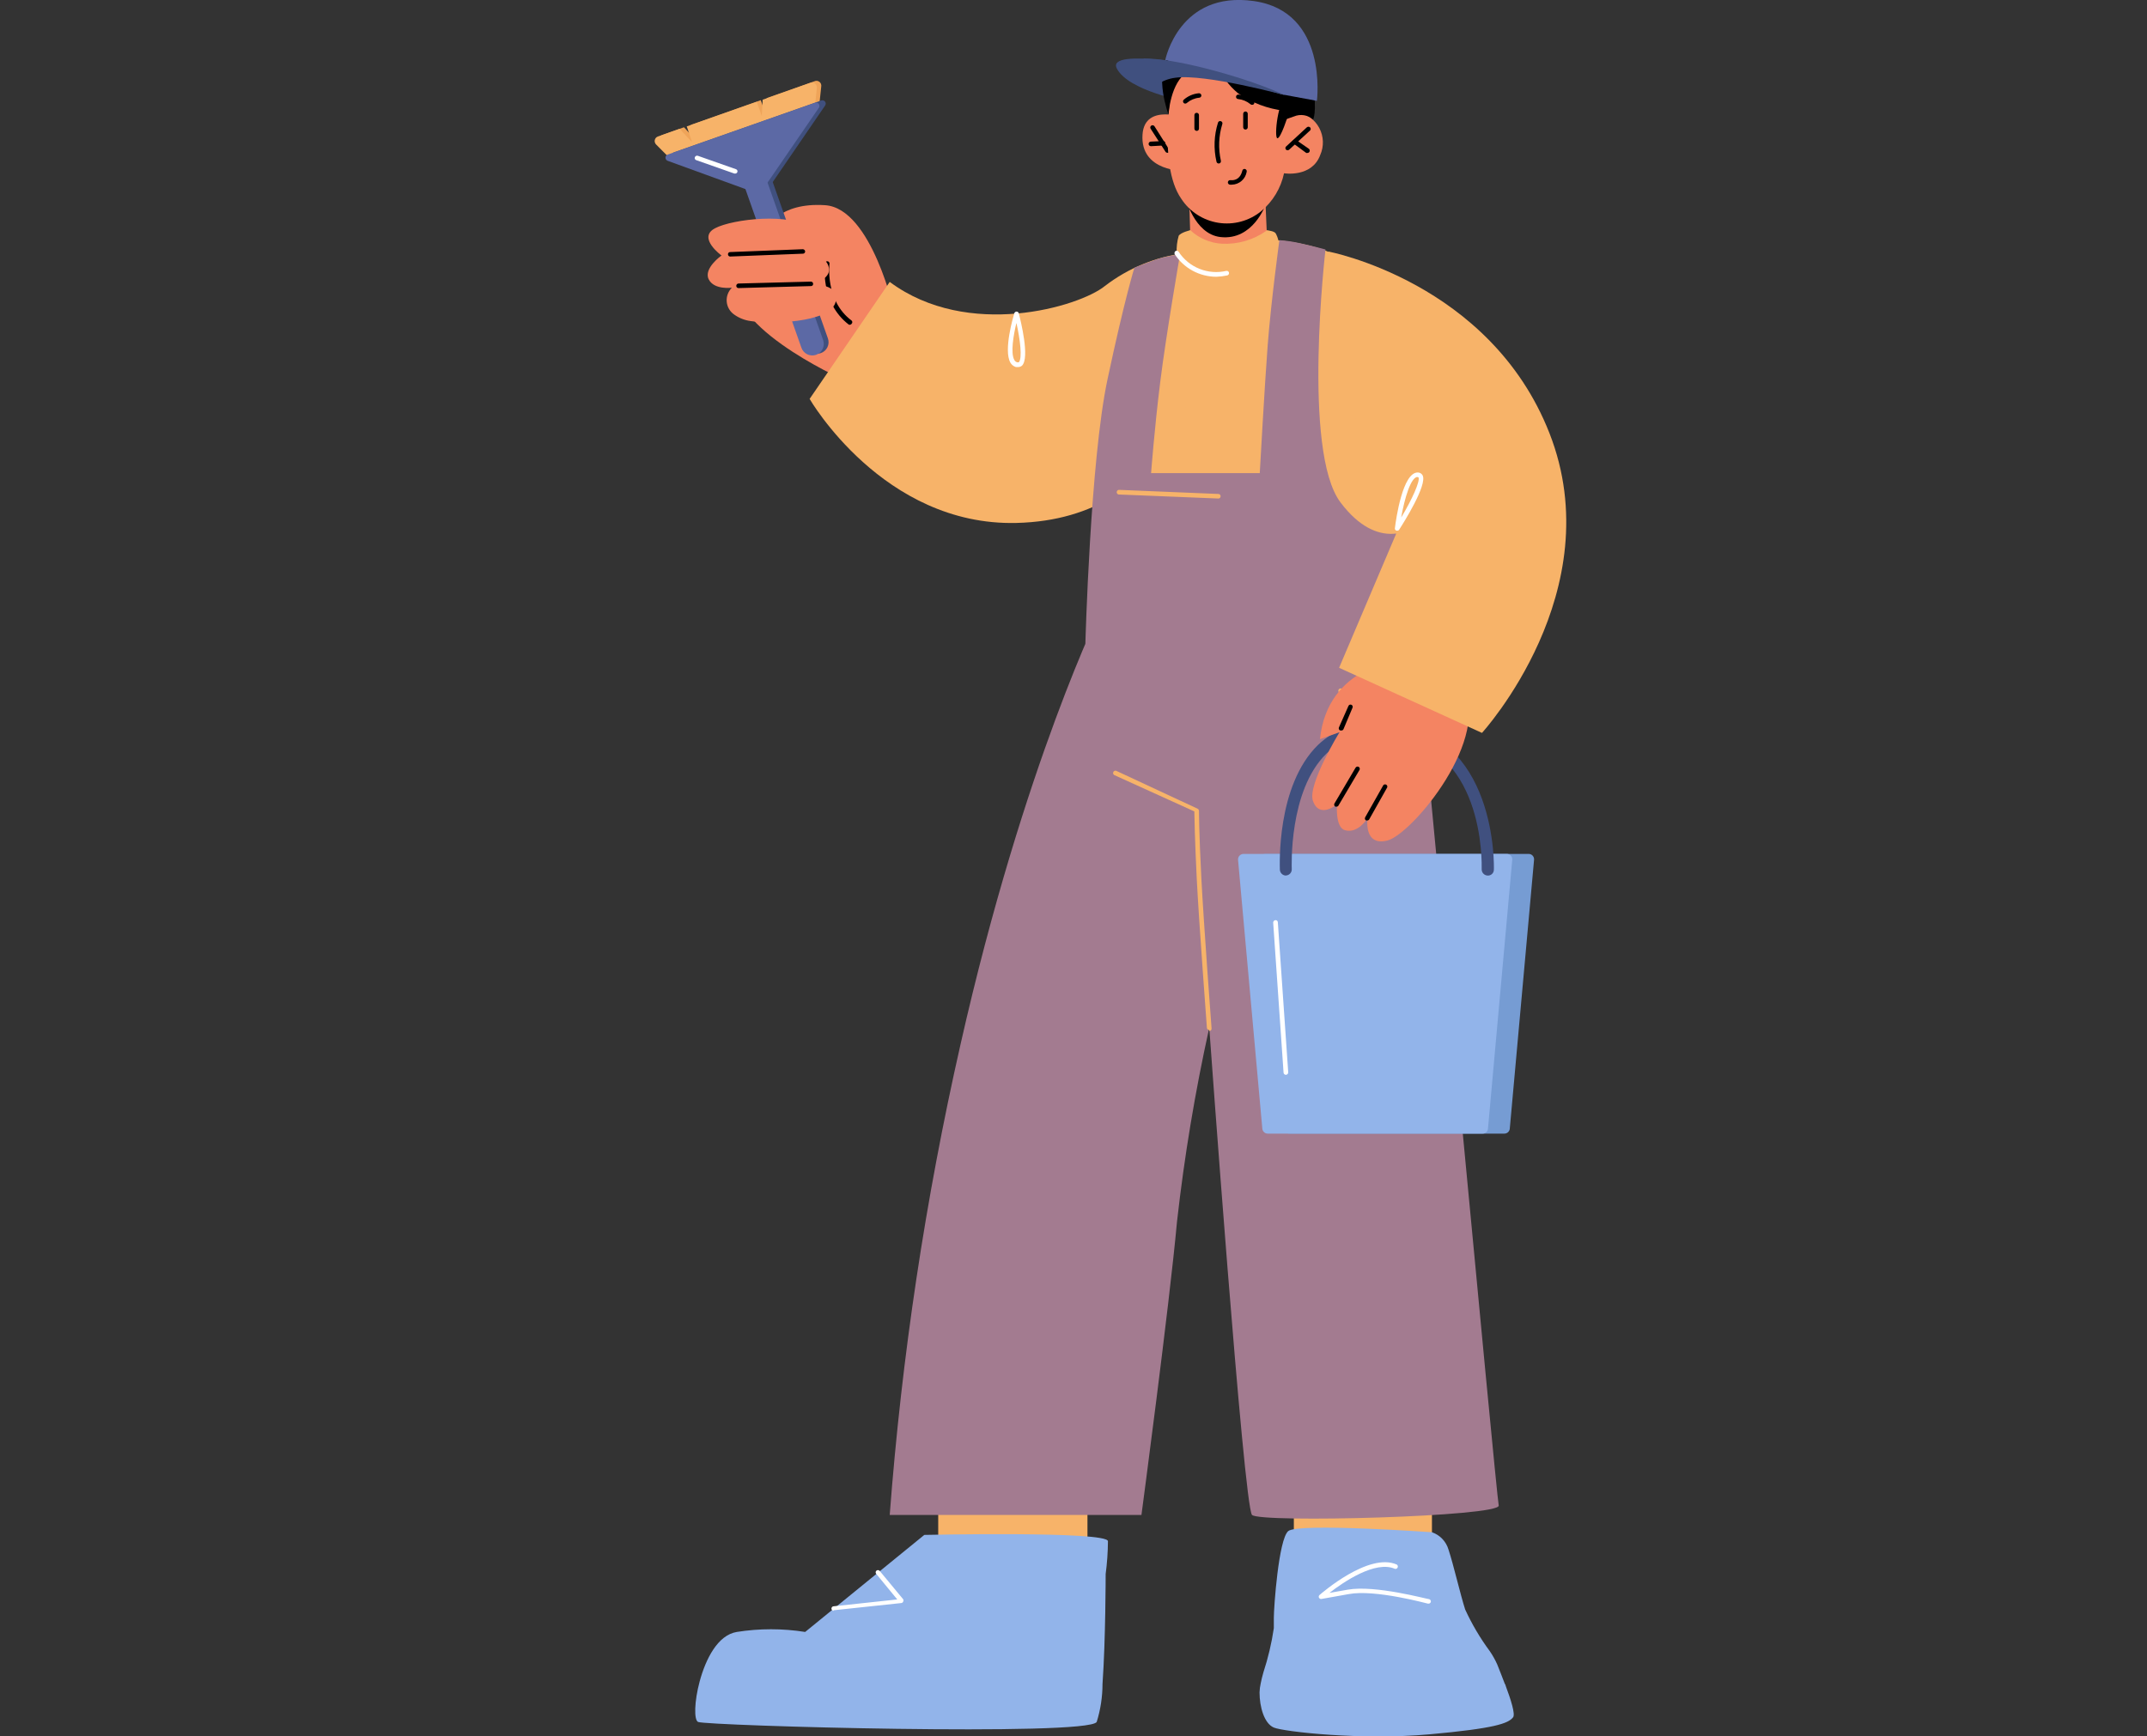 <?xml version="1.0" encoding="UTF-8"?> <svg xmlns="http://www.w3.org/2000/svg" width="267" height="216" viewBox="0 0 267 216" fill="none"><rect x="0" y="0" width="267" height="216" fill="#333333" stroke="none"/><g clip-path="url(#clip0_116_2686)"><path d="M147.458 12.603C147.458 12.603 140.351 11.315 138.894 8.536C137.437 5.758 151.035 8.453 151.035 8.453L147.458 12.603Z" fill="#40507F"></path><path d="M95.33 28.447C95.33 28.447 96.799 25.136 102.615 25.526C108.43 25.916 111.285 39.005 111.285 39.005L104.853 47.21C104.853 47.21 88.875 40.116 91.824 33.625C94.773 27.134 95.33 28.447 95.33 28.447Z" fill="#F48462"></path><path d="M135.236 186.406V196.598L116.676 195.877V186.406H135.236Z" fill="#F7B369"></path><path d="M178.077 185.26V195.451L160.902 194.73V185.26H178.077Z" fill="#F7B369"></path><path d="M137.106 75.362C137.106 75.362 127.381 94.835 119.445 129.938C115.079 149.201 112.137 168.758 110.645 188.452H141.95C141.95 188.452 145.432 162.334 146.368 152.001C147.277 143.884 148.618 135.821 150.383 127.846C150.383 127.846 154.671 187.435 155.702 188.452C156.732 189.469 186.699 188.665 186.38 187.27C186.06 185.874 176.904 87.067 176.086 80.552C173.599 60.559 137.106 75.362 137.106 75.362Z" fill="#A37B90"></path><path d="M156.637 210.526C156.637 212.335 157.217 214.392 158.413 214.9C159.61 215.409 169.299 216.508 177.779 215.74C185.893 215.007 187.575 214.392 188.167 213.623C188.463 213.233 187.895 211.436 187.243 209.698C187.243 209.615 187.172 209.509 187.125 209.426C186.793 208.539 186.45 207.7 186.201 207.061C185.944 206.483 185.635 205.929 185.277 205.406C184.078 203.786 183.05 202.047 182.209 200.216C181.629 198.43 180.741 194.576 180.137 192.767C179.992 192.268 179.729 191.811 179.371 191.434C179.012 191.058 178.568 190.773 178.076 190.603C178.076 190.603 161.398 189.421 160.202 190.462C159.006 191.502 158.413 199.92 158.413 201.256V202.533C158.137 204.407 157.701 206.254 157.11 208.055C156.968 208.539 156.862 209 156.779 209.414C156.696 209.779 156.649 210.152 156.637 210.526Z" fill="#92B4EA"></path><path d="M86.816 214.203C87.929 214.676 135.284 216.012 136.386 214.203C136.863 212.672 137.106 211.078 137.108 209.474C137.499 203.976 137.499 195.806 137.499 195.806C137.679 194.45 137.774 193.083 137.783 191.715C137.724 190.438 114.947 190.935 114.947 190.935L100.129 203.006C97.312 202.56 94.442 202.56 91.625 203.006C89.256 203.397 87.763 206.364 87.005 209.178C86.342 211.649 86.283 213.967 86.816 214.203Z" fill="#92B4EA"></path><path d="M150.374 128.129C150.302 128.129 150.233 128.103 150.181 128.054C150.128 128.006 150.095 127.94 150.089 127.869C150.089 127.739 149.106 114.863 148.822 109.212C148.585 104.34 148.538 101.633 148.526 100.935L138.553 96.407C138.495 96.368 138.453 96.31 138.433 96.243C138.414 96.177 138.419 96.105 138.447 96.042C138.476 95.978 138.525 95.927 138.588 95.896C138.651 95.866 138.722 95.858 138.79 95.875L148.94 100.604C148.989 100.629 149.029 100.666 149.058 100.712C149.088 100.758 149.104 100.81 149.106 100.864C149.106 100.864 149.106 103.619 149.402 109.294C149.699 114.97 150.658 127.81 150.67 127.94C150.673 127.978 150.668 128.016 150.656 128.053C150.644 128.089 150.625 128.123 150.599 128.152C150.574 128.18 150.543 128.204 150.508 128.22C150.473 128.237 150.436 128.246 150.397 128.247L150.374 128.129Z" fill="#F7B369"></path><path d="M177.65 199.483H177.579C177.508 199.483 170.994 197.674 167.713 198.3L164.337 198.903C164.276 198.913 164.213 198.903 164.158 198.876C164.103 198.848 164.058 198.804 164.029 198.75C163.998 198.693 163.989 198.628 164.002 198.565C164.015 198.503 164.05 198.447 164.1 198.407C164.349 198.194 170.212 193.075 173.706 194.623C173.764 194.662 173.806 194.72 173.825 194.787C173.844 194.854 173.84 194.925 173.811 194.989C173.783 195.052 173.733 195.104 173.671 195.134C173.608 195.165 173.537 195.172 173.469 195.155C171.041 194.08 167.061 196.799 165.332 198.147L167.618 197.745C171.029 197.142 177.461 198.927 177.733 198.927C177.806 198.949 177.867 198.998 177.905 199.064C177.942 199.13 177.953 199.208 177.935 199.282C177.914 199.341 177.876 199.392 177.825 199.428C177.774 199.465 177.713 199.484 177.65 199.483Z" fill="white"></path><path d="M103.683 200.381C103.607 200.381 103.535 200.351 103.482 200.298C103.428 200.244 103.398 200.172 103.398 200.097C103.398 200.022 103.428 199.95 103.482 199.896C103.535 199.843 103.607 199.813 103.683 199.813L111.583 198.962L108.977 195.793C108.951 195.767 108.93 195.736 108.915 195.701C108.901 195.667 108.894 195.63 108.894 195.592C108.894 195.555 108.901 195.518 108.915 195.484C108.93 195.449 108.951 195.418 108.977 195.391C109.032 195.341 109.104 195.312 109.179 195.312C109.253 195.312 109.325 195.341 109.38 195.391L112.317 198.938C112.343 198.983 112.357 199.034 112.357 199.086C112.357 199.138 112.343 199.189 112.317 199.234C112.298 199.282 112.266 199.325 112.224 199.356C112.182 199.387 112.133 199.406 112.081 199.411L103.647 200.31L103.683 200.381Z" fill="white"></path><path d="M148.026 28.636C148.026 28.636 146.841 28.908 146.581 29.333C146.379 30.032 146.295 30.759 146.332 31.485L137.437 53.701L135.684 78.447C135.684 78.447 140.279 83.543 154.635 84.229C168.991 84.915 176.678 78.317 176.678 78.317C176.678 78.317 170.756 38.118 167.273 32.833C165.698 30.468 158.982 29.901 158.982 29.901C158.982 29.901 158.769 29.049 158.52 28.908C157.3 28.08 148.026 28.636 148.026 28.636Z" fill="#F7B369"></path><path d="M147.626 14.743C147.626 14.743 142.343 12.71 142.083 16.741C141.775 21.412 147.353 21.27 147.353 21.27L147.626 14.743Z" fill="#F48462"></path><path d="M145.173 19C145.126 19.001 145.079 18.989 145.037 18.966C144.996 18.944 144.961 18.91 144.936 18.87L143.089 16.009C143.069 15.977 143.056 15.942 143.05 15.905C143.045 15.868 143.046 15.83 143.055 15.794C143.064 15.758 143.08 15.724 143.102 15.694C143.124 15.664 143.151 15.638 143.183 15.619C143.215 15.599 143.251 15.586 143.287 15.581C143.324 15.575 143.362 15.576 143.398 15.585C143.435 15.594 143.469 15.61 143.499 15.632C143.529 15.654 143.555 15.681 143.574 15.713L145.41 18.622C145.429 18.653 145.442 18.687 145.448 18.723C145.453 18.759 145.452 18.796 145.443 18.831C145.434 18.866 145.418 18.899 145.396 18.928C145.374 18.957 145.347 18.982 145.315 19C145.269 19.015 145.219 19.015 145.173 19Z" fill="black"></path><path d="M143.124 18.184C143.051 18.184 142.98 18.155 142.927 18.105C142.874 18.054 142.843 17.985 142.84 17.912C142.839 17.875 142.844 17.837 142.857 17.802C142.87 17.767 142.89 17.735 142.915 17.708C142.94 17.68 142.971 17.658 143.005 17.642C143.039 17.627 143.075 17.618 143.113 17.616L144.629 17.545C144.702 17.542 144.774 17.567 144.829 17.616C144.884 17.664 144.919 17.732 144.925 17.805C144.925 17.88 144.897 17.952 144.847 18.006C144.796 18.061 144.727 18.095 144.652 18.101L143.172 18.184H143.124Z" fill="black"></path><path d="M157.386 25.468L157.623 30.919C156.159 31.701 154.543 32.161 152.885 32.267C149.332 32.444 148.053 30.375 148.053 30.375L147.863 23.99L157.386 25.468Z" fill="#F48462"></path><path d="M157.383 25.467C157.383 25.467 155.832 29.948 151.769 29.487C148.5 29.109 147.41 24.533 147.41 24.533L157.383 25.467Z" fill="black"></path><path d="M145.811 10.346C145.811 10.346 143.88 20.396 146.901 24.723C147.416 25.517 148.094 26.194 148.889 26.709C149.684 27.224 150.579 27.566 151.515 27.714C152.451 27.861 153.408 27.81 154.323 27.563C155.238 27.317 156.091 26.881 156.827 26.284C158.284 25.073 159.29 23.407 159.681 21.555C159.681 21.555 163.14 22.122 164.182 19.284C164.419 18.752 164.532 18.172 164.512 17.589C164.491 17.007 164.338 16.436 164.065 15.921C163.791 15.406 163.403 14.96 162.931 14.617C162.459 14.274 161.914 14.043 161.339 13.94C159.622 13.857 159.432 14.177 159.432 14.177L159.823 11.02C159.823 11.02 148.985 -0.141 145.811 10.346Z" fill="#F48462"></path><path d="M160.145 18.692C160.087 18.696 160.029 18.682 159.979 18.651C159.93 18.62 159.891 18.574 159.87 18.52C159.849 18.465 159.846 18.406 159.861 18.349C159.876 18.293 159.91 18.243 159.955 18.207L162.514 15.842C162.569 15.792 162.641 15.764 162.715 15.764C162.79 15.764 162.862 15.792 162.917 15.842C162.943 15.868 162.964 15.898 162.978 15.932C162.992 15.965 162.999 16.001 162.999 16.038C162.999 16.074 162.992 16.11 162.978 16.143C162.964 16.177 162.943 16.207 162.917 16.233L160.346 18.597C160.293 18.652 160.221 18.686 160.145 18.692Z" fill="black"></path><path d="M162.596 19.023C162.546 19.039 162.492 19.039 162.442 19.023L160.831 17.841C160.785 17.793 160.758 17.73 160.754 17.664C160.75 17.598 160.77 17.532 160.809 17.479C160.849 17.425 160.906 17.387 160.97 17.372C161.035 17.356 161.103 17.363 161.162 17.392L162.761 18.503C162.822 18.546 162.863 18.611 162.877 18.684C162.89 18.757 162.874 18.832 162.833 18.893C162.808 18.934 162.773 18.967 162.731 18.99C162.69 19.013 162.643 19.024 162.596 19.023Z" fill="black"></path><path d="M154.886 16.116C154.81 16.116 154.738 16.086 154.685 16.032C154.631 15.979 154.602 15.907 154.602 15.832V14.153C154.602 14.078 154.631 14.005 154.685 13.952C154.738 13.899 154.81 13.869 154.886 13.869C154.961 13.869 155.034 13.899 155.087 13.952C155.14 14.005 155.17 14.078 155.17 14.153V15.832C155.17 15.907 155.14 15.979 155.087 16.032C155.034 16.086 154.961 16.116 154.886 16.116Z" fill="black"></path><path d="M148.819 16.281C148.744 16.281 148.672 16.251 148.618 16.198C148.565 16.144 148.535 16.072 148.535 15.997V14.306C148.535 14.268 148.543 14.231 148.558 14.196C148.573 14.162 148.595 14.131 148.623 14.105C148.651 14.079 148.684 14.06 148.72 14.048C148.756 14.036 148.794 14.031 148.831 14.034C148.869 14.036 148.905 14.045 148.939 14.06C148.973 14.076 149.004 14.098 149.029 14.126C149.054 14.153 149.074 14.185 149.087 14.22C149.1 14.255 149.105 14.293 149.104 14.33V16.009C149.104 16.046 149.096 16.082 149.082 16.116C149.067 16.149 149.046 16.18 149.02 16.205C148.993 16.231 148.962 16.25 148.927 16.264C148.893 16.276 148.856 16.282 148.819 16.281Z" fill="black"></path><path d="M151.557 20.336C151.494 20.338 151.432 20.317 151.382 20.278C151.333 20.24 151.298 20.185 151.284 20.123C150.908 18.508 150.973 16.822 151.474 15.24C151.486 15.206 151.504 15.174 151.529 15.147C151.553 15.12 151.583 15.098 151.616 15.082C151.649 15.067 151.685 15.058 151.722 15.057C151.758 15.056 151.795 15.062 151.829 15.075C151.865 15.085 151.898 15.103 151.926 15.127C151.955 15.151 151.978 15.18 151.995 15.214C152.011 15.247 152.021 15.283 152.023 15.32C152.025 15.357 152.02 15.395 152.007 15.429C151.551 16.909 151.49 18.482 151.829 19.993C151.838 20.03 151.839 20.068 151.833 20.105C151.827 20.142 151.814 20.177 151.794 20.209C151.774 20.241 151.748 20.269 151.718 20.29C151.687 20.312 151.652 20.328 151.616 20.336H151.557Z" fill="black"></path><path d="M147.388 12.888C147.317 12.886 147.249 12.856 147.199 12.805C147.149 12.752 147.121 12.682 147.121 12.61C147.121 12.537 147.149 12.467 147.199 12.415C147.727 11.947 148.391 11.661 149.094 11.599C149.167 11.595 149.239 11.618 149.296 11.664C149.353 11.71 149.39 11.775 149.402 11.847C149.405 11.885 149.401 11.922 149.39 11.958C149.378 11.993 149.36 12.027 149.336 12.055C149.312 12.084 149.282 12.107 149.249 12.124C149.215 12.141 149.179 12.152 149.141 12.155C148.579 12.209 148.047 12.432 147.613 12.793C147.585 12.824 147.55 12.848 147.511 12.865C147.472 12.881 147.431 12.889 147.388 12.888Z" fill="black"></path><path d="M155.702 13.041C155.664 13.041 155.627 13.034 155.593 13.02C155.558 13.006 155.527 12.985 155.501 12.958C155.062 12.598 154.526 12.375 153.961 12.319C153.925 12.316 153.89 12.306 153.858 12.29C153.826 12.274 153.798 12.251 153.775 12.223C153.752 12.196 153.734 12.164 153.723 12.13C153.713 12.096 153.709 12.06 153.712 12.024C153.715 11.987 153.725 11.95 153.742 11.917C153.76 11.884 153.783 11.854 153.812 11.83C153.84 11.806 153.874 11.787 153.909 11.776C153.945 11.765 153.983 11.761 154.02 11.764C154.721 11.826 155.384 12.107 155.915 12.568C155.966 12.622 155.994 12.694 155.994 12.769C155.994 12.843 155.966 12.915 155.915 12.97C155.855 13.018 155.779 13.044 155.702 13.041Z" fill="black"></path><path d="M160.228 14.211C160.228 14.211 159.257 17.321 158.842 17.191C158.427 17.061 158.937 12.202 160.098 11.965C161.258 11.729 160.228 14.211 160.228 14.211Z" fill="black"></path><path d="M159.718 13.774C157.653 13.538 155.68 12.794 153.973 11.61C152.777 10.625 151.858 9.345 151.308 7.897C150.019 7.856 148.75 8.225 147.684 8.95C145.54 10.227 145.315 14.247 145.315 14.247C145.315 14.247 143.479 9.364 145.386 6.987C147.293 4.611 148.323 4.622 148.323 4.622C148.323 4.622 147.85 0.165 154.009 1.974C155.755 2.453 157.353 3.36 158.66 4.611C159.967 5.861 160.942 7.418 161.495 9.139C161.495 9.139 163.011 8.642 163.295 10.593C163.804 14.057 163.295 14.861 163.295 14.861C162.975 14.584 162.583 14.402 162.165 14.335C161.746 14.268 161.317 14.319 160.926 14.483L159.505 14.98L159.718 13.774Z" fill="black"></path><path d="M148.027 28.637C149.097 29.636 150.484 30.23 151.947 30.316C153.929 30.419 155.888 29.848 157.502 28.696L158.959 32.243L154.103 34.489L146.617 33.011L146.996 29.63L148.027 28.637Z" fill="#F7B369"></path><path d="M153.191 22.973H152.978C152.937 22.973 152.897 22.964 152.86 22.947C152.823 22.93 152.79 22.905 152.764 22.874C152.737 22.843 152.718 22.807 152.706 22.768C152.695 22.729 152.692 22.688 152.698 22.648C152.704 22.607 152.719 22.569 152.741 22.535C152.763 22.501 152.793 22.472 152.827 22.45C152.861 22.428 152.9 22.414 152.94 22.408C152.981 22.403 153.022 22.406 153.061 22.417C153.167 22.417 154.174 22.547 154.494 21.235C154.501 21.199 154.515 21.165 154.536 21.134C154.557 21.104 154.583 21.078 154.614 21.058C154.645 21.038 154.68 21.024 154.716 21.018C154.753 21.012 154.79 21.014 154.826 21.022C154.862 21.031 154.897 21.046 154.928 21.068C154.958 21.09 154.984 21.117 155.004 21.149C155.024 21.181 155.037 21.217 155.043 21.254C155.049 21.291 155.048 21.329 155.039 21.365C154.967 21.806 154.743 22.208 154.406 22.502C154.068 22.796 153.639 22.962 153.191 22.973Z" fill="black"></path><path d="M110.645 35.068L100.684 49.622C100.684 49.622 109.816 65.454 126.41 65.052C146.463 64.555 149.034 45.342 149.034 45.342L147.375 31.485C143.738 31.933 140.289 33.35 137.39 35.588C134.216 38.154 120.369 42.292 110.645 35.068Z" fill="#F7B369"></path><path d="M126.59 45.662H126.341C126.042 45.572 125.791 45.368 125.642 45.094C124.789 43.557 125.997 39.431 126.14 38.958C126.161 38.9 126.2 38.849 126.25 38.813C126.301 38.778 126.362 38.758 126.424 38.757C126.486 38.759 126.546 38.781 126.594 38.819C126.643 38.858 126.679 38.91 126.696 38.97C126.933 39.892 128.082 44.503 127.099 45.484C126.957 45.604 126.775 45.667 126.59 45.662ZM126.4 40.176C126.033 41.689 125.654 43.912 126.14 44.775C126.175 44.846 126.225 44.909 126.286 44.959C126.348 45.01 126.419 45.048 126.495 45.071C126.613 45.071 126.661 45.071 126.696 45.071C127.158 44.574 126.862 42.197 126.4 40.176Z" fill="white"></path><path d="M136.336 62.77C136.297 62.77 136.258 62.762 136.221 62.746C136.185 62.73 136.153 62.707 136.126 62.678C136.099 62.649 136.079 62.615 136.066 62.578C136.053 62.541 136.048 62.501 136.052 62.462L136.49 56.338C136.491 56.3 136.501 56.263 136.517 56.228C136.534 56.194 136.557 56.164 136.586 56.139C136.615 56.115 136.649 56.097 136.686 56.086C136.722 56.075 136.76 56.073 136.798 56.078C136.835 56.081 136.872 56.091 136.905 56.108C136.938 56.125 136.968 56.148 136.992 56.177C137.017 56.206 137.035 56.239 137.046 56.274C137.058 56.31 137.062 56.348 137.059 56.385L136.632 62.509C136.623 62.581 136.588 62.648 136.534 62.696C136.479 62.744 136.409 62.77 136.336 62.77Z" fill="white"></path><path d="M134.977 80.079C134.977 80.079 135.581 57.295 137.725 47.21C139.868 37.125 141.077 33.294 141.077 33.294C141.077 33.294 143.777 32.218 144.63 32.029C145.483 31.84 146.762 31.568 146.762 31.568C146.762 31.568 144.997 41.736 144.275 47.6C143.552 53.465 143.149 58.856 143.149 58.856H156.664C156.664 58.856 157.268 47.943 157.647 42.977C158.074 37.408 159.104 29.877 159.104 29.877C160.022 29.938 160.934 30.076 161.828 30.291C163.404 30.645 164.837 31.036 164.837 31.036C164.837 31.036 161.911 56.125 166.697 62.486C171.482 68.847 175.829 65.56 175.829 65.56L172.666 86.18L141.598 87.362L134.977 80.079Z" fill="#A37B90"></path><path d="M174.24 96.763C174.186 96.78 174.128 96.78 174.074 96.763C168.673 92.861 166.47 86.121 166.446 86.003C166.435 85.968 166.431 85.93 166.435 85.893C166.439 85.856 166.449 85.82 166.467 85.787C166.485 85.754 166.509 85.725 166.538 85.701C166.566 85.677 166.6 85.659 166.636 85.649C166.709 85.626 166.789 85.633 166.858 85.669C166.926 85.704 166.978 85.765 167.003 85.838C167.003 85.838 169.17 92.518 174.418 96.29C174.468 96.344 174.497 96.416 174.497 96.49C174.497 96.565 174.468 96.637 174.418 96.692C174.369 96.736 174.306 96.761 174.24 96.763Z" fill="#F7B369"></path><path d="M151.533 62.014L139.226 61.517C139.183 61.526 139.139 61.525 139.096 61.514C139.054 61.504 139.014 61.484 138.98 61.456C138.946 61.428 138.918 61.393 138.9 61.354C138.881 61.314 138.871 61.271 138.871 61.227C138.871 61.183 138.881 61.14 138.9 61.101C138.918 61.061 138.946 61.026 138.98 60.998C139.014 60.971 139.054 60.951 139.096 60.94C139.139 60.93 139.183 60.929 139.226 60.938L151.521 61.446C151.559 61.446 151.596 61.453 151.631 61.469C151.666 61.484 151.697 61.506 151.722 61.534C151.748 61.562 151.768 61.594 151.78 61.63C151.792 61.666 151.797 61.704 151.793 61.742C151.793 61.812 151.766 61.879 151.718 61.93C151.669 61.98 151.603 62.01 151.533 62.014Z" fill="#F7B369"></path><path d="M151.263 34.429C150.235 34.426 149.224 34.169 148.321 33.68C147.417 33.191 146.65 32.485 146.087 31.627C146.053 31.558 146.046 31.48 146.065 31.406C146.085 31.332 146.13 31.268 146.193 31.225C146.26 31.19 146.337 31.181 146.41 31.201C146.482 31.221 146.545 31.267 146.584 31.331C147.21 32.284 148.113 33.021 149.172 33.444C150.232 33.867 151.395 33.955 152.506 33.696C152.58 33.682 152.657 33.698 152.719 33.74C152.781 33.782 152.824 33.847 152.838 33.92C152.852 33.996 152.837 34.073 152.795 34.137C152.753 34.201 152.688 34.246 152.613 34.263C152.168 34.356 151.717 34.411 151.263 34.429Z" fill="white"></path><path d="M144.914 7.46C144.914 7.46 146.62 -1.183 155.918 0.13C165.216 1.442 163.771 12.544 163.771 12.544L159.412 11.74L144.914 7.46Z" fill="#5C69A5"></path><path d="M142.176 7.296C142.176 7.296 145.409 6.988 154.186 9.719C156.13 10.336 158.039 11.054 159.907 11.871C159.907 11.871 149.851 9.14 146.156 9.672C145.343 9.773 144.566 10.069 143.893 10.535L142.176 7.296Z" fill="#40507F"></path><path d="M187.08 141.017H160.37C160.203 141.018 160.041 140.956 159.916 140.845C159.791 140.734 159.712 140.58 159.695 140.414L156.674 106.954C156.666 106.86 156.678 106.766 156.708 106.678C156.738 106.589 156.786 106.507 156.85 106.439C156.914 106.37 156.991 106.315 157.077 106.277C157.163 106.24 157.256 106.22 157.35 106.221H190.1C190.194 106.22 190.287 106.24 190.373 106.277C190.459 106.315 190.536 106.37 190.6 106.439C190.663 106.507 190.712 106.589 190.742 106.678C190.772 106.766 190.784 106.86 190.775 106.954L187.755 140.414C187.737 140.58 187.658 140.734 187.534 140.845C187.409 140.956 187.247 141.018 187.08 141.017Z" fill="#769CD3"></path><path d="M184.332 141.017H157.658C157.491 141.018 157.329 140.956 157.204 140.845C157.079 140.734 157.001 140.58 156.983 140.414L153.963 106.954C153.956 106.861 153.969 106.767 154 106.68C154.03 106.592 154.079 106.511 154.142 106.442C154.205 106.374 154.282 106.319 154.367 106.281C154.452 106.242 154.544 106.222 154.638 106.221H187.4C187.493 106.222 187.585 106.242 187.669 106.281C187.754 106.319 187.83 106.374 187.892 106.443C187.954 106.512 188.002 106.593 188.031 106.68C188.061 106.768 188.072 106.861 188.063 106.954L185.043 140.414C185.028 140.587 184.945 140.748 184.812 140.861C184.679 140.974 184.506 141.03 184.332 141.017Z" fill="#92B4EA"></path><path d="M159.921 108.916C159.727 108.913 159.541 108.838 159.4 108.704C159.26 108.57 159.175 108.388 159.163 108.195C159.163 107.769 158.701 97.755 163.901 92.671C165.016 91.611 166.353 90.811 167.816 90.328C169.278 89.846 170.829 89.693 172.358 89.88C186.287 90.956 185.79 108.017 185.778 108.183C185.778 108.283 185.758 108.383 185.718 108.475C185.678 108.567 185.62 108.65 185.546 108.719C185.473 108.787 185.386 108.84 185.292 108.874C185.197 108.908 185.096 108.922 184.996 108.916C184.794 108.907 184.604 108.818 184.466 108.67C184.329 108.522 184.255 108.326 184.262 108.124C184.262 107.485 184.712 92.351 172.251 91.382C170.936 91.215 169.599 91.341 168.338 91.75C167.077 92.158 165.922 92.84 164.955 93.747C160.217 98.346 160.643 108.006 160.643 108.112C160.648 108.211 160.633 108.311 160.6 108.404C160.566 108.498 160.514 108.584 160.447 108.658C160.38 108.731 160.299 108.791 160.208 108.833C160.118 108.875 160.021 108.9 159.921 108.904V108.916Z" fill="#40507F"></path><path d="M174.241 82.077C174.241 82.077 165.097 82.727 164.15 91.95L166.578 91.086C166.578 91.086 162.622 97.566 163.261 99.576C164.043 101.94 166.27 100.06 166.27 100.06C166.27 100.06 166.021 102.933 167.265 103.276C168.899 103.737 170.072 101.775 170.072 101.775C170.072 101.775 169.527 105.322 172.548 104.553C175.568 103.785 185.754 91.689 181.786 85.116C179.761 81.864 174.241 82.077 174.241 82.077Z" fill="#F48462"></path><path d="M166.21 100.344C166.164 100.355 166.115 100.355 166.068 100.344C166.034 100.327 166.004 100.302 165.98 100.273C165.956 100.244 165.937 100.21 165.926 100.174C165.915 100.137 165.912 100.099 165.916 100.061C165.92 100.024 165.931 99.987 165.95 99.954L168.579 95.496C168.617 95.433 168.677 95.387 168.747 95.367C168.818 95.347 168.894 95.355 168.958 95.39C168.991 95.408 169.02 95.433 169.043 95.463C169.067 95.493 169.084 95.526 169.094 95.563C169.104 95.599 169.106 95.637 169.101 95.674C169.096 95.712 169.084 95.748 169.065 95.78L166.424 100.249C166.397 100.28 166.365 100.304 166.328 100.321C166.291 100.337 166.251 100.345 166.21 100.344Z" fill="black"></path><path d="M170.01 102.059C169.967 102.071 169.922 102.071 169.88 102.059C169.847 102.041 169.818 102.016 169.795 101.986C169.771 101.956 169.754 101.922 169.744 101.886C169.734 101.85 169.732 101.812 169.737 101.775C169.742 101.737 169.754 101.701 169.773 101.669L171.976 97.767C171.989 97.727 172.01 97.69 172.039 97.659C172.068 97.629 172.103 97.605 172.143 97.589C172.182 97.574 172.224 97.567 172.266 97.57C172.308 97.573 172.349 97.585 172.386 97.606C172.423 97.626 172.455 97.655 172.479 97.689C172.503 97.724 172.52 97.763 172.527 97.804C172.534 97.846 172.532 97.888 172.521 97.929C172.51 97.97 172.489 98.007 172.462 98.039L170.259 101.953C170.229 101.99 170.191 102.019 170.148 102.037C170.104 102.056 170.057 102.063 170.01 102.059Z" fill="black"></path><path d="M166.765 90.862H166.659C166.59 90.833 166.535 90.778 166.506 90.71C166.478 90.641 166.477 90.564 166.505 90.495L167.689 87.823C167.702 87.788 167.722 87.756 167.748 87.729C167.774 87.702 167.805 87.681 167.839 87.667C167.874 87.652 167.911 87.645 167.948 87.645C167.985 87.646 168.022 87.654 168.056 87.669C168.09 87.683 168.121 87.704 168.147 87.731C168.172 87.757 168.192 87.788 168.206 87.822C168.219 87.857 168.225 87.893 168.224 87.93C168.223 87.967 168.214 88.003 168.198 88.036L167.073 90.708C167.047 90.765 167.003 90.812 166.947 90.84C166.89 90.868 166.826 90.875 166.765 90.862Z" fill="black"></path><path d="M165.168 31.284C165.168 31.284 185.304 35.068 192.683 53.867C200.406 73.552 184.297 91.169 184.297 91.169L166.53 83.07L173.637 66.364L170.688 64.555L165.168 31.284Z" fill="#F7B369"></path><path d="M173.753 66.01H173.658C173.595 65.99 173.54 65.948 173.505 65.892C173.47 65.835 173.457 65.768 173.469 65.702C173.611 64.52 174.44 58.774 176.3 58.774C176.425 58.77 176.55 58.801 176.658 58.864C176.767 58.926 176.856 59.018 176.916 59.129C177.532 60.311 174.547 65.04 173.99 65.903C173.963 65.939 173.927 65.968 173.885 65.986C173.844 66.005 173.798 66.013 173.753 66.01ZM176.288 59.33C175.459 59.33 174.677 61.954 174.251 64.378C175.601 62.132 176.62 59.873 176.406 59.377C176.406 59.377 176.406 59.377 176.312 59.377L176.288 59.33Z" fill="white"></path><path d="M102.129 10.76L101.904 12.888C101.888 13.002 101.84 13.11 101.767 13.199C101.694 13.289 101.598 13.357 101.49 13.396L84.291 19.438C84.183 19.48 84.066 19.49 83.952 19.467C83.839 19.444 83.734 19.389 83.651 19.308L82.135 17.783C82.06 17.712 82.005 17.623 81.975 17.525C81.945 17.427 81.941 17.322 81.964 17.222C81.987 17.122 82.035 17.029 82.105 16.953C82.174 16.878 82.262 16.821 82.36 16.79L85.061 15.832L86.601 17.499L85.914 15.536L94.608 12.462L95.236 14.248L95.354 12.202L101.276 10.11C101.377 10.062 101.488 10.043 101.598 10.055C101.708 10.067 101.813 10.108 101.901 10.176C101.989 10.243 102.057 10.333 102.097 10.436C102.137 10.539 102.148 10.651 102.129 10.76Z" fill="#EFA459"></path><path d="M101.584 10.949L101.359 13.077C101.342 13.191 101.295 13.299 101.222 13.388C101.149 13.478 101.053 13.546 100.944 13.585L83.746 19.639C83.636 19.675 83.519 19.681 83.406 19.656C83.294 19.631 83.19 19.576 83.106 19.497L81.59 17.972C81.518 17.9 81.466 17.811 81.438 17.713C81.409 17.616 81.406 17.512 81.429 17.413C81.451 17.314 81.499 17.223 81.566 17.146C81.633 17.07 81.719 17.013 81.815 16.979L84.516 16.021L86.067 17.688L85.404 15.725L94.11 12.663L94.737 14.448L94.844 12.403L100.766 10.31C100.864 10.273 100.97 10.261 101.073 10.276C101.177 10.291 101.274 10.333 101.357 10.398C101.439 10.462 101.503 10.547 101.543 10.643C101.583 10.74 101.597 10.845 101.584 10.949Z" fill="#F7B369"></path><path d="M83.817 19.721L94.951 23.765C95.038 23.797 95.133 23.799 95.221 23.771C95.309 23.743 95.385 23.687 95.437 23.611L102.615 13.124C102.664 13.052 102.69 12.967 102.688 12.88C102.686 12.793 102.657 12.709 102.604 12.64C102.552 12.571 102.479 12.52 102.396 12.494C102.313 12.468 102.224 12.47 102.141 12.497L83.829 18.941C83.748 18.968 83.677 19.02 83.627 19.089C83.576 19.158 83.548 19.241 83.547 19.327C83.546 19.413 83.571 19.496 83.619 19.567C83.668 19.638 83.737 19.692 83.817 19.721Z" fill="#40507F"></path><path d="M102.083 43.923C101.725 44.048 101.332 44.026 100.99 43.862C100.648 43.698 100.385 43.405 100.259 43.048L92.051 19.791C91.931 19.436 91.957 19.048 92.121 18.711C92.286 18.373 92.576 18.114 92.93 17.989C93.284 17.863 93.673 17.881 94.014 18.04C94.354 18.198 94.619 18.483 94.751 18.834L102.96 42.102C103.085 42.459 103.063 42.852 102.899 43.193C102.734 43.535 102.441 43.797 102.083 43.923Z" fill="#40507F"></path><path d="M101.489 44.137C101.131 44.262 100.738 44.24 100.396 44.076C100.054 43.912 99.791 43.619 99.665 43.262L91.457 19.994C91.382 19.814 91.345 19.621 91.348 19.427C91.35 19.232 91.393 19.04 91.472 18.863C91.552 18.685 91.667 18.525 91.81 18.394C91.954 18.262 92.122 18.161 92.306 18.096C92.49 18.032 92.685 18.006 92.88 18.019C93.074 18.032 93.264 18.085 93.437 18.174C93.61 18.264 93.764 18.387 93.888 18.537C94.011 18.687 94.103 18.861 94.157 19.048L102.366 42.305C102.491 42.664 102.47 43.058 102.305 43.401C102.141 43.744 101.848 44.009 101.489 44.137Z" fill="#5C69A5"></path><path d="M83.034 20.005L94.156 24.049C94.243 24.083 94.338 24.087 94.427 24.058C94.515 24.03 94.591 23.973 94.642 23.895L101.832 13.408C101.881 13.336 101.907 13.251 101.905 13.164C101.903 13.078 101.873 12.994 101.821 12.924C101.769 12.855 101.696 12.804 101.613 12.778C101.529 12.753 101.44 12.754 101.358 12.781L83.034 19.225C82.953 19.254 82.883 19.306 82.834 19.376C82.784 19.446 82.758 19.53 82.758 19.615C82.758 19.701 82.784 19.784 82.834 19.854C82.883 19.924 82.953 19.977 83.034 20.005Z" fill="#5C69A5"></path><path d="M91.422 21.589H91.327L86.589 19.922C86.552 19.912 86.518 19.894 86.488 19.869C86.459 19.844 86.435 19.813 86.418 19.779C86.401 19.744 86.392 19.706 86.391 19.668C86.39 19.629 86.397 19.591 86.412 19.556C86.438 19.485 86.492 19.427 86.56 19.394C86.628 19.361 86.707 19.355 86.779 19.378L91.517 21.045C91.554 21.056 91.588 21.074 91.618 21.099C91.647 21.123 91.671 21.154 91.688 21.189C91.705 21.223 91.714 21.261 91.715 21.3C91.716 21.338 91.709 21.376 91.694 21.412C91.673 21.466 91.635 21.512 91.586 21.543C91.537 21.575 91.48 21.591 91.422 21.589Z" fill="white"></path><path d="M105.744 40.388C105.686 40.405 105.624 40.405 105.566 40.388C101.941 37.609 102.581 32.904 102.605 32.703C102.624 32.637 102.667 32.581 102.725 32.544C102.782 32.508 102.851 32.493 102.919 32.503C102.987 32.513 103.048 32.547 103.093 32.599C103.138 32.651 103.162 32.717 103.161 32.785C103.161 32.785 102.545 37.373 105.909 39.88C105.936 39.905 105.956 39.935 105.971 39.969C105.985 40.002 105.992 40.038 105.992 40.075C105.992 40.111 105.985 40.147 105.971 40.181C105.956 40.214 105.936 40.244 105.909 40.27C105.892 40.3 105.869 40.327 105.84 40.347C105.811 40.368 105.778 40.382 105.744 40.388Z" fill="black"></path><path d="M91.328 39.147C91.931 39.574 92.631 39.846 93.365 39.939C95.829 40.329 102.935 40.187 103.871 37.716C104.807 35.245 100.815 35.351 100.815 35.351C100.815 35.351 104.002 34.748 102.853 32.715C102.528 32.22 102.07 31.827 101.532 31.58C100.993 31.333 100.396 31.243 99.808 31.32C99.808 31.32 103.066 30.374 100.756 28.399C98.446 26.425 91.138 27.217 88.911 28.399C86.685 29.581 89.729 31.781 89.729 31.781C89.729 31.781 87.466 33.377 88.13 34.736C88.793 36.096 91.02 35.789 91.02 35.789C90.789 36.015 90.611 36.289 90.5 36.592C90.388 36.895 90.346 37.219 90.375 37.541C90.404 37.862 90.505 38.173 90.67 38.451C90.835 38.728 91.059 38.966 91.328 39.147Z" fill="#F48462"></path><path d="M91.835 35.836C91.763 35.836 91.694 35.807 91.642 35.756C91.591 35.705 91.563 35.636 91.563 35.564C91.561 35.526 91.567 35.489 91.58 35.454C91.593 35.419 91.612 35.387 91.638 35.359C91.663 35.332 91.693 35.31 91.727 35.294C91.761 35.278 91.798 35.27 91.835 35.268L100.837 35.032C100.874 35.03 100.911 35.036 100.945 35.049C100.979 35.062 101.011 35.081 101.037 35.107C101.064 35.132 101.085 35.163 101.1 35.197C101.114 35.23 101.121 35.267 101.121 35.303C101.125 35.341 101.12 35.378 101.108 35.413C101.096 35.448 101.076 35.48 101.05 35.507C101.024 35.534 100.993 35.555 100.958 35.569C100.924 35.583 100.886 35.589 100.849 35.587L91.847 35.836H91.835Z" fill="black"></path><path d="M90.805 31.911C90.733 31.911 90.663 31.883 90.612 31.832C90.561 31.781 90.532 31.712 90.532 31.639C90.529 31.603 90.533 31.567 90.545 31.533C90.557 31.498 90.575 31.467 90.6 31.44C90.624 31.413 90.654 31.392 90.687 31.378C90.721 31.363 90.757 31.355 90.793 31.356L99.83 31.001C99.905 31.001 99.977 31.029 100.032 31.079C100.087 31.129 100.121 31.199 100.127 31.273C100.128 31.31 100.122 31.346 100.109 31.381C100.096 31.415 100.077 31.446 100.051 31.473C100.026 31.499 99.995 31.52 99.961 31.535C99.927 31.549 99.891 31.557 99.854 31.557L90.817 31.911H90.805Z" fill="black"></path><path d="M159.907 133.698C159.836 133.698 159.767 133.671 159.714 133.623C159.662 133.575 159.629 133.509 159.623 133.438L158.332 114.769C158.332 114.693 158.359 114.62 158.409 114.563C158.46 114.506 158.529 114.47 158.604 114.461C158.643 114.456 158.682 114.459 158.72 114.471C158.757 114.482 158.791 114.501 158.82 114.527C158.85 114.553 158.873 114.585 158.889 114.62C158.905 114.656 158.913 114.694 158.912 114.733L160.203 133.39C160.207 133.467 160.18 133.542 160.129 133.599C160.079 133.656 160.008 133.692 159.931 133.698H159.907Z" fill="white"></path></g><defs><clipPath id="clip0_116_2686"><rect width="267" height="216" fill="white"></rect></clipPath></defs></svg> 
